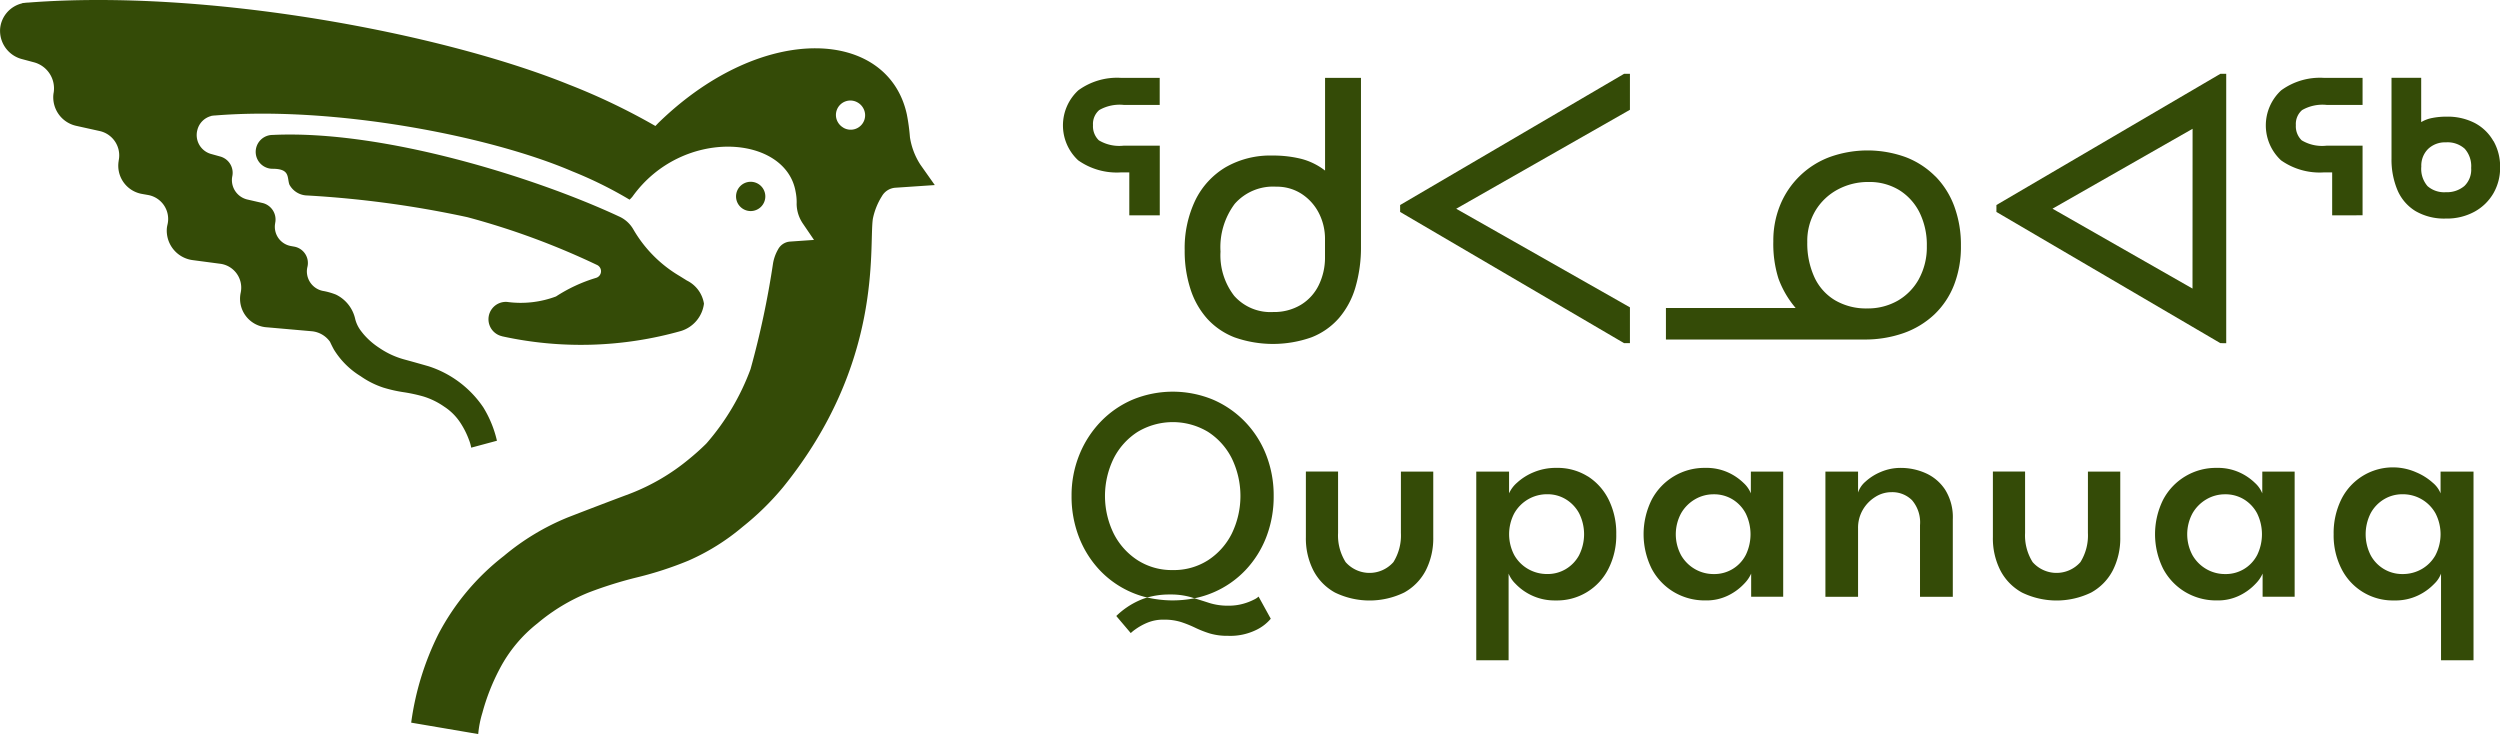 <?xml version="1.0" encoding="UTF-8"?>
<svg xmlns="http://www.w3.org/2000/svg" xmlns:xlink="http://www.w3.org/1999/xlink" id="Group_9836" data-name="Group 9836" width="180.503" height="53" viewBox="0 0 180.503 53">
  <defs>
    <clipPath id="clip-path">
      <rect id="Rectangle_1510" data-name="Rectangle 1510" width="180.503" height="53" fill="none"></rect>
    </clipPath>
  </defs>
  <g id="Group_9835" data-name="Group 9835" clip-path="url(#clip-path)">
    <path id="Path_22193" data-name="Path 22193" d="M793.586,64a4.838,4.838,0,0,0,3.083.873h.609v3.1h2.2V62.941H796.88a2.87,2.87,0,0,1-1.8-.384,1.406,1.406,0,0,1-.423-1.1,1.323,1.323,0,0,1,.45-1.085A2.964,2.964,0,0,1,796.88,60h2.593V58.046h-2.805a4.75,4.75,0,0,0-3.07.9A3.443,3.443,0,0,0,793.586,64" transform="translate(-715.741 -52.425)" fill="#344b07"></path>
    <path id="Path_22194" data-name="Path 22194" d="M884.816,75.418a5.212,5.212,0,0,0,1.985,1.363,8.339,8.339,0,0,0,5.557,0,5.085,5.085,0,0,0,1.985-1.389,5.972,5.972,0,0,0,1.191-2.223,10.263,10.263,0,0,0,.4-2.977V58.046h-2.593v6.695a4.754,4.754,0,0,0-1.72-.847,8.412,8.412,0,0,0-2.091-.238,6.451,6.451,0,0,0-3.374.847,5.658,5.658,0,0,0-2.183,2.381,8.018,8.018,0,0,0-.767,3.625,8.861,8.861,0,0,0,.41,2.765,5.907,5.907,0,0,0,1.2,2.143m2.011-8.283a3.683,3.683,0,0,1,2.99-1.23,3.274,3.274,0,0,1,1.826.516,3.605,3.605,0,0,1,1.244,1.376,4.081,4.081,0,0,1,.45,1.918v1.27a4.522,4.522,0,0,1-.45,2.024,3.393,3.393,0,0,1-1.3,1.429,3.739,3.739,0,0,1-1.985.516,3.5,3.5,0,0,1-2.818-1.164,4.779,4.779,0,0,1-.992-3.2,5.222,5.222,0,0,1,1.032-3.453" transform="translate(-797.67 -52.425)" fill="#344b07"></path>
    <path id="Path_22195" data-name="Path 22195" d="M1043.87,64.513v.5l16.168,9.473h.424V71.9l-12.543-7.118,12.543-7.145V55.04h-.424Z" transform="translate(-942.779 -49.71)" fill="#344b07"></path>
    <path id="Path_22196" data-name="Path 22196" d="M1261.435,114.027a6.075,6.075,0,0,0-2.13-1.389,8.083,8.083,0,0,0-5.5-.013,6.2,6.2,0,0,0-3.572,3.453,6.762,6.762,0,0,0-.5,2.633,8.315,8.315,0,0,0,.37,2.686,6.938,6.938,0,0,0,1.244,2.13h-9.368V125.8h14.289a8.407,8.407,0,0,0,2.871-.463,6.288,6.288,0,0,0,2.21-1.336,5.892,5.892,0,0,0,1.429-2.13,7.61,7.61,0,0,0,.5-2.845,8.011,8.011,0,0,0-.476-2.832,6.1,6.1,0,0,0-1.363-2.17m-1.19,7.4A4.057,4.057,0,0,1,1258.71,123a4.352,4.352,0,0,1-2.209.556,4.417,4.417,0,0,1-2.3-.582,3.767,3.767,0,0,1-1.5-1.667,5.859,5.859,0,0,1-.516-2.54,4.275,4.275,0,0,1,.6-2.289,4.179,4.179,0,0,1,1.6-1.508,4.609,4.609,0,0,1,2.223-.543,4.114,4.114,0,0,1,2.21.582,4.008,4.008,0,0,1,1.469,1.614,5.271,5.271,0,0,1,.529,2.434,4.782,4.782,0,0,1-.569,2.368" transform="translate(-1121.697 -101.287)" fill="#344b07"></path>
    <path id="Path_22197" data-name="Path 22197" d="M1505.029,74.49V55.041h-.424l-16.168,9.473v.5l16.168,9.473Zm-2.434-3.943-10.109-5.769L1502.6,59.01Z" transform="translate(-1344.293 -49.711)" fill="#344b07"></path>
    <path id="Path_22198" data-name="Path 22198" d="M1696.253,67.969V62.942h-2.593a2.87,2.87,0,0,1-1.8-.384,1.406,1.406,0,0,1-.423-1.1,1.323,1.323,0,0,1,.45-1.085A2.964,2.964,0,0,1,1693.66,60h2.593V58.046h-2.805a4.749,4.749,0,0,0-3.069.9,3.443,3.443,0,0,0-.013,5.054,4.838,4.838,0,0,0,3.083.873h.609v3.1Z" transform="translate(-1525.673 -52.425)" fill="#344b07"></path>
    <path id="Path_22199" data-name="Path 22199" d="M1790.344,62.611a3.321,3.321,0,0,0-1.336-1.3,4.27,4.27,0,0,0-2.051-.463,5.205,5.205,0,0,0-1.019.093,2.449,2.449,0,0,0-.807.3v-3.2h-2.143v5.822a5.687,5.687,0,0,0,.424,2.276,3.268,3.268,0,0,0,1.3,1.522,4.1,4.1,0,0,0,2.2.543,4.141,4.141,0,0,0,2.078-.5,3.545,3.545,0,0,0,1.363-1.336,3.693,3.693,0,0,0,.477-1.866,3.746,3.746,0,0,0-.477-1.892m-2.117,3.255a1.947,1.947,0,0,1-1.323.437,1.826,1.826,0,0,1-1.323-.437,1.9,1.9,0,0,1-.45-1.416,1.691,1.691,0,0,1,.49-1.27,1.762,1.762,0,0,1,1.283-.476,1.849,1.849,0,0,1,1.363.463,1.889,1.889,0,0,1,.463,1.389,1.642,1.642,0,0,1-.5,1.31" transform="translate(-1610.318 -52.425)" fill="#344b07"></path>
    <path id="Path_22200" data-name="Path 22200" d="M811.46,304.974a7.273,7.273,0,0,0,1.514-2.4,8.1,8.1,0,0,0,.534-2.968,8.008,8.008,0,0,0-.539-2.957,7.2,7.2,0,0,0-1.531-2.4,7.119,7.119,0,0,0-2.319-1.6,7.6,7.6,0,0,0-5.787,0,7.041,7.041,0,0,0-2.319,1.6,7.454,7.454,0,0,0-1.542,2.4,7.787,7.787,0,0,0-.556,2.957,8.1,8.1,0,0,0,.534,2.968,7.32,7.32,0,0,0,1.509,2.4,6.932,6.932,0,0,0,3.416,1.965,5.763,5.763,0,0,1,1.634-.219,5.309,5.309,0,0,1,1.547.2l.236.073a6.867,6.867,0,0,0,1.356-.42,6.94,6.94,0,0,0,2.313-1.6m-5.242-.017a4.57,4.57,0,0,1-2.533-.71,4.936,4.936,0,0,1-1.729-1.927,6.173,6.173,0,0,1,0-5.424,4.9,4.9,0,0,1,1.729-1.916,4.934,4.934,0,0,1,5.083,0,4.879,4.879,0,0,1,1.718,1.916,6.221,6.221,0,0,1,0,5.424,4.91,4.91,0,0,1-1.718,1.927,4.582,4.582,0,0,1-2.549.71" transform="translate(-721.547 -263.797)" fill="#344b07"></path>
    <path id="Path_22201" data-name="Path 22201" d="M834.467,444.879a4.4,4.4,0,0,0-.585.216,5.686,5.686,0,0,0-1.647,1.118l1.046,1.233a3.026,3.026,0,0,1,.341-.275,4.3,4.3,0,0,1,.831-.463,2.961,2.961,0,0,1,1.206-.231,4.021,4.021,0,0,1,1.266.176,8.47,8.47,0,0,1,1.008.407,7.775,7.775,0,0,0,1.035.408,4.465,4.465,0,0,0,1.338.176,4.249,4.249,0,0,0,2.021-.419,3.158,3.158,0,0,0,1.063-.815l-.881-1.6a1.21,1.21,0,0,1-.324.215,4.069,4.069,0,0,1-.771.3,3.879,3.879,0,0,1-1.107.143,4.406,4.406,0,0,1-1.366-.2c-.343-.112-.7-.223-1.058-.334a8.184,8.184,0,0,1-3.417-.058" transform="translate(-751.639 -401.737)" fill="#344b07"></path>
    <path id="Path_22202" data-name="Path 22202" d="M980.455,356a3.643,3.643,0,0,1-.54,2.1,2.3,2.3,0,0,1-3.452,0,3.616,3.616,0,0,1-.545-2.1v-4.438h-2.324V356.3a5.085,5.085,0,0,0,.54,2.4,3.842,3.842,0,0,0,1.564,1.6,5.718,5.718,0,0,0,4.989,0,3.847,3.847,0,0,0,1.564-1.6,5.09,5.09,0,0,0,.54-2.4v-4.736h-2.335Z" transform="translate(-879.308 -317.516)" fill="#344b07"></path>
    <path id="Path_22203" data-name="Path 22203" d="M1108.67,349.443a4.094,4.094,0,0,0-2.241-.611,4.147,4.147,0,0,0-1.685.325,4.032,4.032,0,0,0-1.184.754,2.215,2.215,0,0,0-.567.76V349.1h-2.368V362.72h2.335v-6.256a2.137,2.137,0,0,0,.5.738,3.894,3.894,0,0,0,2.9,1.2,4.142,4.142,0,0,0,3.811-2.291,5.311,5.311,0,0,0,.562-2.489,5.448,5.448,0,0,0-.545-2.489,4.194,4.194,0,0,0-1.509-1.69m-.633,5.7a2.61,2.61,0,0,1-.964,1,2.552,2.552,0,0,1-1.316.352,2.742,2.742,0,0,1-1.4-.363,2.681,2.681,0,0,1-1-1.008,3.247,3.247,0,0,1,0-3.007,2.709,2.709,0,0,1,2.4-1.382,2.525,2.525,0,0,1,1.316.358,2.654,2.654,0,0,1,.964,1.008,3.359,3.359,0,0,1,0,3.04" transform="translate(-994.037 -315.05)" fill="#344b07"></path>
    <path id="Path_22204" data-name="Path 22204" d="M1233.118,350.671a2.037,2.037,0,0,0-.523-.749,3.925,3.925,0,0,0-1.118-.76,3.781,3.781,0,0,0-1.641-.33,4.3,4.3,0,0,0-3.877,2.3,5.6,5.6,0,0,0,0,4.978,4.3,4.3,0,0,0,1.6,1.685,4.356,4.356,0,0,0,2.28.606,3.555,3.555,0,0,0,1.679-.374,3.964,3.964,0,0,0,1.124-.837,2.443,2.443,0,0,0,.5-.727v1.674h2.313V349.1h-2.334Zm-.369,4.455a2.546,2.546,0,0,1-2.318,1.371,2.67,2.67,0,0,1-1.338-.352,2.718,2.718,0,0,1-1.007-1,3.189,3.189,0,0,1,0-3.04,2.763,2.763,0,0,1,1.007-1.008,2.642,2.642,0,0,1,1.338-.358,2.565,2.565,0,0,1,1.371.369,2.623,2.623,0,0,1,.947,1.013,3.431,3.431,0,0,1,0,3.007" transform="translate(-1106.706 -315.05)" fill="#344b07"></path>
    <path id="Path_22205" data-name="Path 22205" d="M1368.155,349.207a4.4,4.4,0,0,0-1.773-.374,3.61,3.61,0,0,0-1.454.292,3.784,3.784,0,0,0-1.107.7,1.777,1.777,0,0,0-.534.788V349.1h-2.357v9.042h2.357v-4.945a2.579,2.579,0,0,1,.347-1.344,2.677,2.677,0,0,1,.9-.925,2.161,2.161,0,0,1,1.156-.342,2.019,2.019,0,0,1,1.492.578,2.456,2.456,0,0,1,.578,1.8v5.176h2.368v-5.606a3.729,3.729,0,0,0-.556-2.131,3.268,3.268,0,0,0-1.415-1.195" transform="translate(-1229.133 -315.05)" fill="#344b07"></path>
    <path id="Path_22206" data-name="Path 22206" d="M1492.655,356a3.641,3.641,0,0,1-.54,2.1,2.3,2.3,0,0,1-3.452,0,3.617,3.617,0,0,1-.545-2.1v-4.438h-2.324V356.3a5.087,5.087,0,0,0,.54,2.4,3.844,3.844,0,0,0,1.564,1.6,5.719,5.719,0,0,0,4.989,0,3.848,3.848,0,0,0,1.564-1.6,5.092,5.092,0,0,0,.54-2.4v-4.736h-2.335Z" transform="translate(-1341.905 -317.516)" fill="#344b07"></path>
    <path id="Path_22207" data-name="Path 22207" d="M1614.425,350.671a2.035,2.035,0,0,0-.523-.749,3.923,3.923,0,0,0-1.118-.76,3.782,3.782,0,0,0-1.641-.33,4.3,4.3,0,0,0-3.876,2.3,5.6,5.6,0,0,0,0,4.978,4.3,4.3,0,0,0,1.6,1.685,4.356,4.356,0,0,0,2.28.606,3.556,3.556,0,0,0,1.679-.374,3.964,3.964,0,0,0,1.124-.837,2.448,2.448,0,0,0,.5-.727v1.674h2.313V349.1h-2.335Zm-.369,4.455a2.546,2.546,0,0,1-2.318,1.371,2.67,2.67,0,0,1-1.338-.352,2.72,2.72,0,0,1-1.008-1,3.191,3.191,0,0,1,0-3.04,2.765,2.765,0,0,1,1.008-1.008,2.642,2.642,0,0,1,1.338-.358,2.565,2.565,0,0,1,1.371.369,2.624,2.624,0,0,1,.947,1.013,3.432,3.432,0,0,1,0,3.007" transform="translate(-1451.087 -315.05)" fill="#344b07"></path>
    <path id="Path_22208" data-name="Path 22208" d="M1747.569,350.671a1.909,1.909,0,0,0-.556-.76,4.231,4.231,0,0,0-1.19-.754,4.157,4.157,0,0,0-5.435,1.977,5.5,5.5,0,0,0-.539,2.489,5.314,5.314,0,0,0,.562,2.489,4.143,4.143,0,0,0,3.81,2.291,3.8,3.8,0,0,0,1.74-.369,3.989,3.989,0,0,0,1.151-.831,1.963,1.963,0,0,0,.49-.738v6.256h2.346V349.1h-2.379Zm-.363,4.455a2.642,2.642,0,0,1-.991,1.008,2.742,2.742,0,0,1-1.4.363,2.581,2.581,0,0,1-2.291-1.355,3.36,3.36,0,0,1,0-3.04,2.639,2.639,0,0,1,.969-1.008,2.554,2.554,0,0,1,1.322-.358,2.691,2.691,0,0,1,2.39,1.382,3.291,3.291,0,0,1,0,3.007" transform="translate(-1571.357 -315.05)" fill="#344b07"></path>
    <path id="Path_22209" data-name="Path 22209" d="M66.45,11.885A5.051,5.051,0,0,1,65.7,9.917a14.745,14.745,0,0,0-.223-1.65c-1.34-6.17-10.3-6.744-17.839.508-.107.1-.211.215-.317.322a46.3,46.3,0,0,0-6.27-3C31.905,2.4,14.974-.823,2.025.188a2.048,2.048,0,0,0-.257.021L1.6.223l.02.014A2.069,2.069,0,0,0,.009,2.07,2.111,2.111,0,0,0,1.6,4.27l.87.233a1.949,1.949,0,0,1,1.41,2.156q-.018.092-.028.188A2.112,2.112,0,0,0,5.527,9.091l1.7.377A1.8,1.8,0,0,1,8.57,11.586l0,.022A2.068,2.068,0,0,0,10.242,14l.475.084a1.758,1.758,0,0,1,1.367,2.171q-.022.1-.035.2a2.148,2.148,0,0,0,1.865,2.326l2.017.267a1.74,1.74,0,0,1,1.442,2.111,2.066,2.066,0,0,0,1.916,2.474l3.218.283a1.817,1.817,0,0,1,1.321.764c.081.175.171.359.281.56a5.848,5.848,0,0,0,1.932,1.924,6.267,6.267,0,0,0,1.622.817,9.932,9.932,0,0,0,1.457.333,11.516,11.516,0,0,1,1.429.306,5.351,5.351,0,0,1,1.52.739,3.982,3.982,0,0,1,1.183,1.185,5.973,5.973,0,0,1,.6,1.192,2.885,2.885,0,0,1,.169.586l1.859-.5a8.009,8.009,0,0,0-.991-2.419,7.575,7.575,0,0,0-3.944-2.958q-.921-.265-1.812-.508a5.968,5.968,0,0,1-1.753-.823,5.247,5.247,0,0,1-1.143-1q-.1-.122-.186-.236a2.394,2.394,0,0,1-.4-.824,2.576,2.576,0,0,0-1.4-1.786,5,5,0,0,0-.851-.249,1.438,1.438,0,0,1-1.241-1.5,1.46,1.46,0,0,1,.038-.25,1.2,1.2,0,0,0-.939-1.459l-.284-.052a1.408,1.408,0,0,1-1.107-1.635l0-.015a1.227,1.227,0,0,0-.89-1.446l-1.114-.256a1.442,1.442,0,0,1-1.111-1.554q.009-.074.024-.145A1.22,1.22,0,0,0,15.9,11.3l-.684-.19a1.417,1.417,0,0,1-.965-1.729,1.385,1.385,0,0,1,1.025-1.012l-.013-.009.108-.009a1.326,1.326,0,0,1,.169-.014c8.551-.69,19.783,1.457,25.775,4.032a29.421,29.421,0,0,1,4.141,2.047,2.19,2.19,0,0,0,.209-.22c3.608-5.04,11.084-4.46,11.781-.346a3.818,3.818,0,0,1,.072.888,2.573,2.573,0,0,0,.448,1.4l.806,1.184-1.725.12a1.065,1.065,0,0,0-.869.564,3.079,3.079,0,0,0-.36.986,63.92,63.92,0,0,1-1.627,7.657A17.244,17.244,0,0,1,51.02,32l-.076.077-.051.05q-.525.514-1.148,1.021a15.253,15.253,0,0,1-4.268,2.5q-2.207.826-4.488,1.712a17.375,17.375,0,0,0-4.611,2.781,17.3,17.3,0,0,0-4.731,5.655,20.43,20.43,0,0,0-1.959,6.38L34.528,53a7.408,7.408,0,0,1,.3-1.53,15.257,15.257,0,0,1,1.245-3.17A10.157,10.157,0,0,1,38.8,45.012,13.668,13.668,0,0,1,42.5,42.78a29.425,29.425,0,0,1,3.562-1.11,25.375,25.375,0,0,0,3.627-1.185,15.993,15.993,0,0,0,3.935-2.453,19.741,19.741,0,0,0,2.914-2.854c7.246-8.956,6.191-17.265,6.481-19.368a4.849,4.849,0,0,1,.656-1.644,1.216,1.216,0,0,1,.974-.612l2.844-.192ZM60.893,9.218a1.063,1.063,0,0,1-.4-.4A1.042,1.042,0,0,1,61.922,7.4a1.064,1.064,0,0,1,.4.4,1.042,1.042,0,0,1-1.425,1.424" transform="translate(0 0)" fill="#344b07"></path>
    <path id="Path_22210" data-name="Path 22210" d="M550.855,136.584a1.057,1.057,0,1,0-1.057,1.057,1.057,1.057,0,0,0,1.057-1.057" transform="translate(-495.598 -122.402)" fill="#344b07"></path>
    <path id="Path_22211" data-name="Path 22211" d="M208.412,114.882a26.539,26.539,0,0,0,12.938-.383A2.375,2.375,0,0,0,223,112.53a2.252,2.252,0,0,0-1.23-1.669l-.527-.328a9.341,9.341,0,0,1-3.338-3.36,2.233,2.233,0,0,0-1.044-.943c-5.956-2.776-16.969-6.265-25.008-5.883a1.222,1.222,0,0,0-.066,2.442l.058,0c1.281,0,1.044.605,1.22,1.137a1.49,1.49,0,0,0,1.28.791,74.548,74.548,0,0,1,11.572,1.567,54.47,54.47,0,0,1,9.348,3.444.5.5,0,0,1-.067.942,11.247,11.247,0,0,0-2.882,1.339,7.263,7.263,0,0,1-3.525.395,1.255,1.255,0,0,0-.378,2.474" transform="translate(-172.173 -90.604)" fill="#344b07"></path>
  </g>
</svg>
